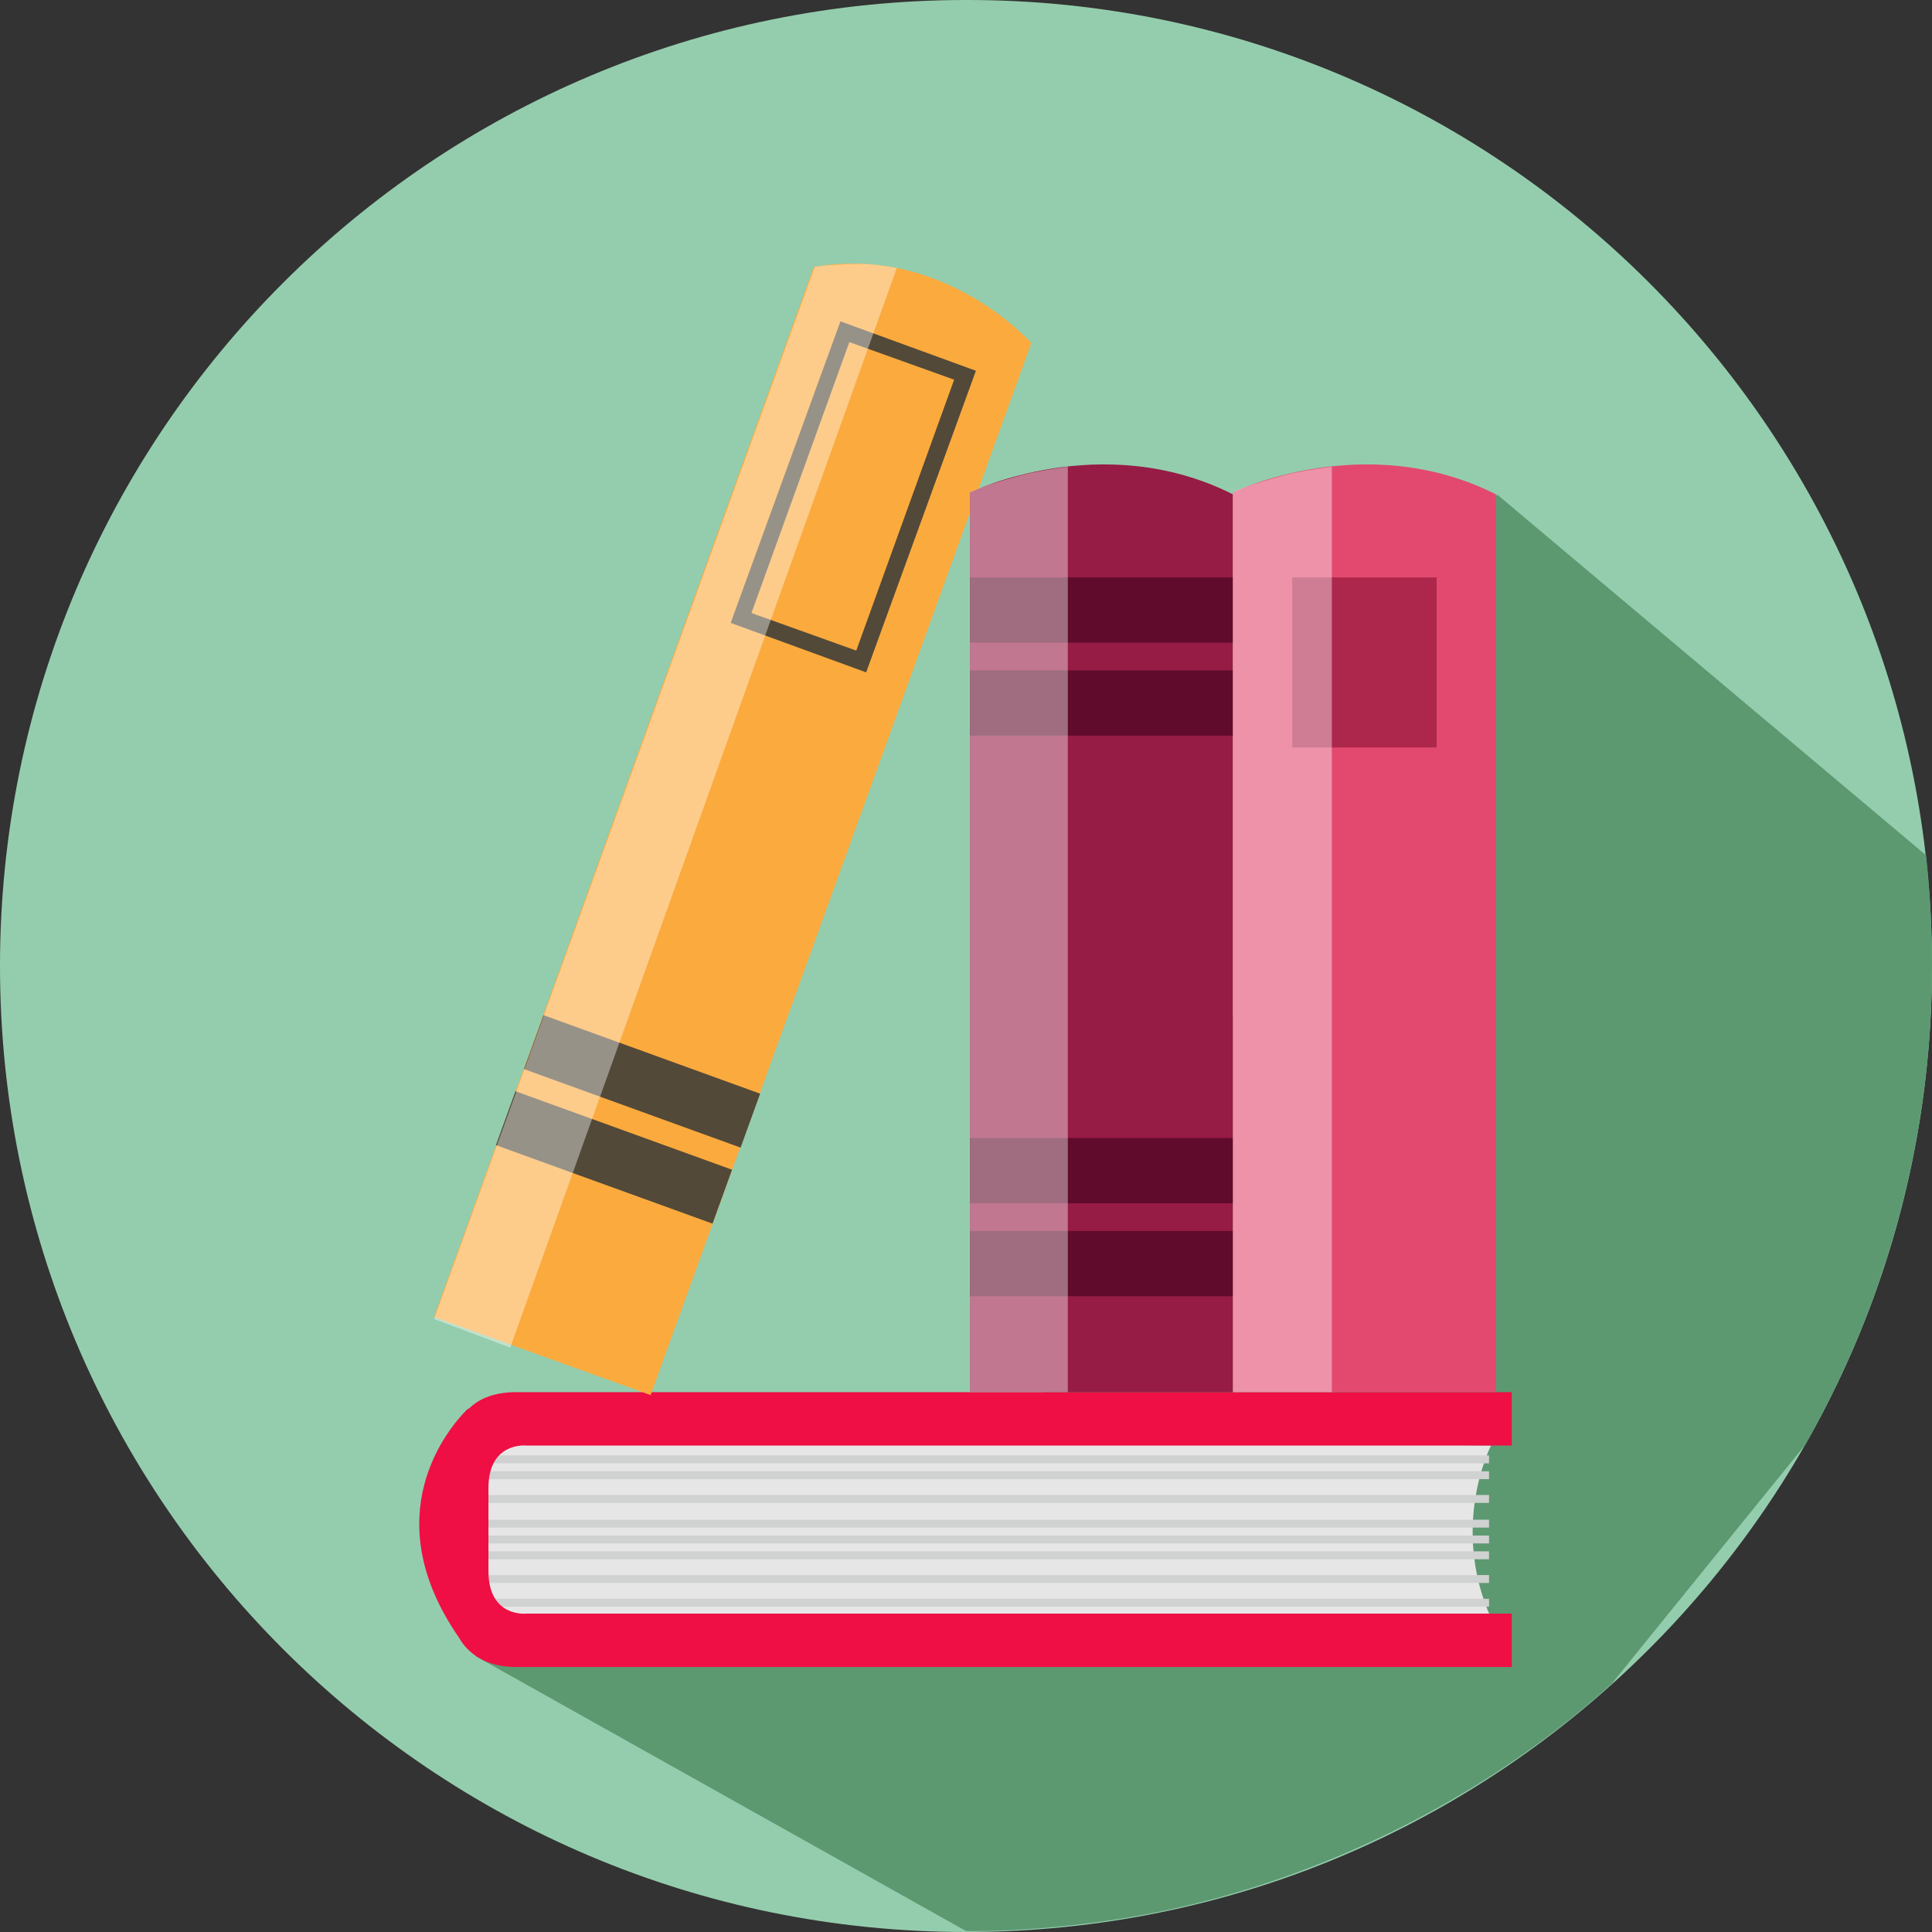 <svg width="120" height="120" viewBox="0 0 120 120" fill="none" xmlns="http://www.w3.org/2000/svg">
<rect x="0" y="0" width="120" height="120" fill="#333333" stroke="none"/>
<path d="M120 60C120 93.163 93.101 120 60 120C26.837 120 0 93.101 0 60C0 26.837 26.899 0 60 0C93.101 -0.061 120 26.837 120 60Z" fill="#94CDAD"/>
<path d="M112.139 89.724C117.114 80.942 120 70.809 120 60C120 57.666 119.877 55.394 119.632 53.122L92.979 30.706L64.115 87.758L29.54 102.866L60 119.939C60 119.939 64.115 120.061 69.826 119.14C80.819 117.359 91.812 112.078 100.102 104.586L112.139 89.724Z" fill="#5C9971"/>
<path d="M92.61 89.785C92.61 89.785 89.847 95.128 92.917 101.146H29.847L29.54 88.987L92.61 89.785Z" fill="#E7E6E6"/>
<path d="M92.487 90.399H29.478V90.891H92.487V90.399Z" fill="#D0D1D1"/>
<path d="M92.487 91.382H29.478V91.873H92.487V91.382Z" fill="#D0D1D1"/>
<path d="M92.487 92.856H29.478V93.347H92.487V92.856Z" fill="#D0D1D1"/>
<path d="M92.487 94.391H29.478V94.882H92.487V94.391Z" fill="#D0D1D1"/>
<path d="M92.487 95.374H29.478V95.865H92.487V95.374Z" fill="#D0D1D1"/>
<path d="M92.487 96.356H29.478V96.848H92.487V96.356Z" fill="#D0D1D1"/>
<path d="M92.487 97.83H29.478V98.321H92.487V97.83Z" fill="#D0D1D1"/>
<path d="M92.487 99.304H29.478V99.795H92.487V99.304Z" fill="#D0D1D1"/>
<path d="M30.338 94.023C30.338 93.531 30.338 92.978 30.338 92.426C30.338 89.539 32.672 89.785 32.672 89.785H93.9V86.469H32.057C30.768 86.469 29.847 86.837 29.233 87.39C29.171 87.451 29.11 87.513 29.048 87.513L28.987 87.574C27.82 88.741 23.276 94.145 28.496 101.699C29.048 102.682 30.154 103.541 32.057 103.541H93.9V100.225H32.672C32.672 100.225 30.338 100.471 30.338 97.585C30.338 96.97 30.338 96.479 30.338 95.988C30.338 96.111 30.338 95.251 30.338 94.023Z" fill="#EF0F44"/>
<path d="M26.96 81.802L40.41 86.653L64.054 21.31C64.054 21.31 58.649 15.169 50.543 16.581L26.96 81.802Z" fill="#FBAA3E"/>
<path d="M53.798 41.761L45.384 38.69L52.201 19.959L60.615 23.03L53.798 41.761ZM46.674 38.076L53.184 40.41L59.264 23.582L52.754 21.249L46.674 38.076Z" fill="#524938"/>
<path d="M33.761 63.054L32.547 66.403L45.999 71.28L47.213 67.931L33.761 63.054Z" fill="#524938"/>
<path d="M32.017 67.778L30.803 71.127L44.257 76.002L45.47 72.654L32.017 67.778Z" fill="#524938"/>
<path opacity="0.4" d="M31.689 83.705L26.96 81.924L50.604 16.581C50.604 16.581 51.034 16.459 53.061 16.397C54.166 16.336 55.702 16.643 55.702 16.643L31.689 83.705Z" fill="url(#paint0_linear)"/>
<path d="M76.581 86.469H60.246V30.584C60.246 30.584 68.413 26.592 76.581 30.706V86.469Z" fill="#961C45"/>
<path d="M76.581 70.686H60.246V74.739H76.581V70.686Z" fill="#600B2C"/>
<path d="M76.581 76.459H60.246V80.512H76.581V76.459Z" fill="#600B2C"/>
<path d="M76.581 35.865H60.246V39.918H76.581V35.865Z" fill="#600B2C"/>
<path d="M76.581 41.638H60.246V45.691H76.581V41.638Z" fill="#600B2C"/>
<path opacity="0.4" d="M66.325 86.469H60.246V30.584C60.246 30.584 60.491 30.338 63.132 29.601C64.36 29.233 66.325 28.987 66.325 28.987V86.469Z" fill="url(#paint1_linear)"/>
<path d="M92.917 86.469H76.582V30.584C76.582 30.584 84.749 26.592 92.917 30.706V86.469Z" fill="#E3496F"/>
<path d="M89.232 35.865H80.266V46.428H89.232V35.865Z" fill="#AD274D"/>
<path opacity="0.4" d="M82.661 86.469H76.582V30.584C76.582 30.584 76.827 30.338 79.468 29.601C80.696 29.233 82.723 28.987 82.723 28.987V86.469H82.661Z" fill="url(#paint2_linear)"/>
<defs>
<linearGradient id="paint0_linear" x1="28.717" y1="82.563" x2="54.156" y2="16.047" gradientUnits="userSpaceOnUse">
<stop stop-color="white"/>
<stop offset="1" stop-color="white"/>
</linearGradient>
<linearGradient id="paint1_linear" x1="63.259" y1="86.492" x2="63.259" y2="28.998" gradientUnits="userSpaceOnUse">
<stop stop-color="white"/>
<stop offset="1" stop-color="white"/>
</linearGradient>
<linearGradient id="paint2_linear" x1="79.614" y1="86.492" x2="79.614" y2="28.998" gradientUnits="userSpaceOnUse">
<stop stop-color="white"/>
<stop offset="1" stop-color="white"/>
</linearGradient>
</defs>
</svg>
